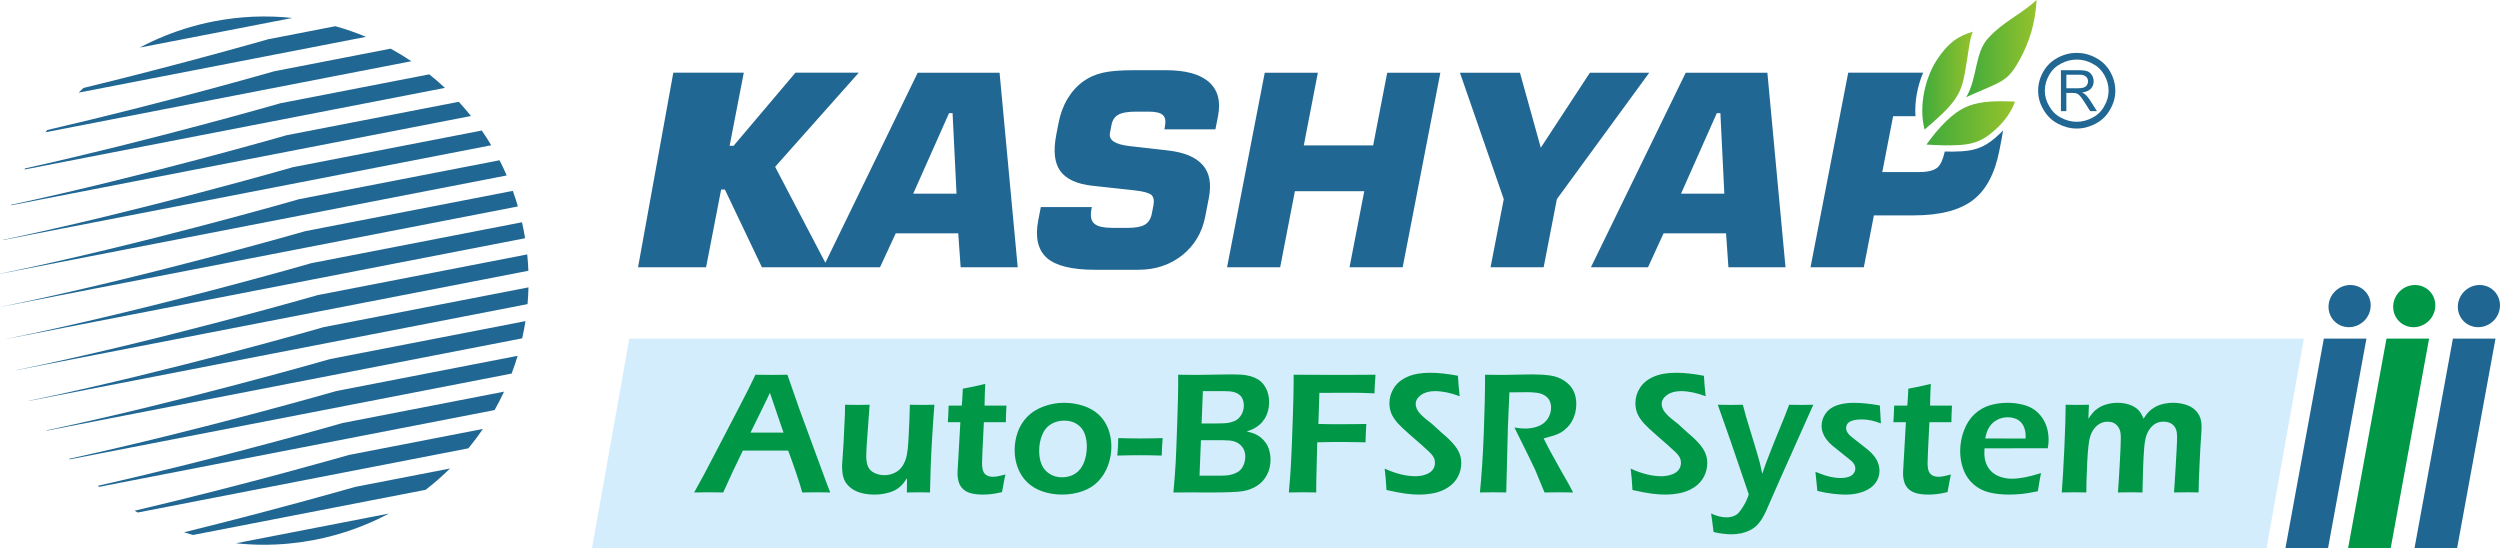 <?xml version="1.0" encoding="UTF-8"?>
<!DOCTYPE svg PUBLIC "-//W3C//DTD SVG 1.1//EN" "http://www.w3.org/Graphics/SVG/1.1/DTD/svg11.dtd">
<!-- Creator: CorelDRAW 2019 (64-Bit) -->
<svg xmlns="http://www.w3.org/2000/svg" xml:space="preserve" width="100.464mm" height="22.036mm" version="1.1" style="shape-rendering:geometricPrecision; text-rendering:geometricPrecision; image-rendering:optimizeQuality; fill-rule:evenodd; clip-rule:evenodd"
viewBox="0 0 3065 672.29"
 xmlns:xlink="http://www.w3.org/1999/xlink">
 <defs>
  <style type="text/css">
   <![CDATA[
    .fil0 {fill:#D4EDFC}
    .fil5 {fill:#216793}
    .fil7 {fill:#206692}
    .fil8 {fill:#009846}
    .fil1 {fill:#216793;fill-rule:nonzero}
    .fil9 {fill:#206692;fill-rule:nonzero}
    .fil6 {fill:#009846;fill-rule:nonzero}
    .fil3 {fill:url(#id0)}
    .fil2 {fill:url(#id1)}
    .fil4 {fill:url(#id2)}
   ]]>
  </style>
  <linearGradient id="id0" gradientUnits="userSpaceOnUse" x1="2356.73" y1="98.84" x2="2418.75" y2="98.84">
   <stop offset="0" style="stop-opacity:1; stop-color:#3FAB3C"/>
   <stop offset="1" style="stop-opacity:1; stop-color:#96C22B"/>
  </linearGradient>
  <linearGradient id="id1" gradientUnits="userSpaceOnUse" xlink:href="#id0" x1="2410.58" y1="59.56" x2="2496.88" y2="59.56">
  </linearGradient>
  <linearGradient id="id2" gradientUnits="userSpaceOnUse" xlink:href="#id0" x1="2361.86" y1="151.2" x2="2470.44" y2="151.2">
  </linearGradient>
 </defs>
 <g id="Layer_x0020_1">
  <g id="_2794618992320">
   <polygon class="fil0" points="771.54,415.12 2824.58,415.12 2778.77,672.29 725.73,672.29 "/>
   <path class="fil1" d="M2451.79 163.89c-15.57,14.93 -27.12,20.36 -46.6,21.59 -7.25,0.44 -14.15,0.49 -20.9,0.29 -2.11,9.5 -5,16.11 -8.86,19.53 -4.26,3.58 -11.55,5.63 -22.27,5.63l-45.48 0 13.27 -68.44 27.41 0c-1.22,-17.97 2.5,-37.11 9.4,-53.36l-91.84 0 -46.21 238.51 65.35 0 12.34 -63.59 48.76 0c31.97,0 56.1,-6.12 72.6,-18.66 16.15,-12.24 27.02,-32.7 32.51,-61.04l3.08 -15.81c0.59,-2.99 1.08,-5.92 1.42,-8.71 -1.27,1.42 -2.6,2.74 -3.97,4.06zm-284.97 -74.75l0 0 -100.11 0 -116.22 238.51 70 0 19.05 -41.61 76.61 0 2.89 41.61 70 0 -22.23 -238.51zm-105.89 148.33l0 0 43.91 -98.79 4.36 0 4.84 98.79 -53.12 0zm-111.71 -148.33l0 0 -60.21 91.94 -25.55 -91.94 -73.58 0 53.75 154.99 -16.21 83.52 65.11 0 16.2 -83.52 113.28 -154.99 -72.8 0zm-248.49 0l0 0 -17.23 89.1 -85.03 0 17.23 -89.1 -65.11 0 -46.21 238.51 65.11 0 18.06 -93.21 85.04 0 -18.06 93.21 65.16 0 46.21 -238.51 -65.16 0zm-218.53 11.46l0 0c-10.87,-9.69 -28.59,-14.54 -52.83,-14.54l-39.06 0c-16.6,0 -29.32,1.03 -38.14,3.09 -8.86,2.01 -16.64,5.34 -23.45,10.18 -7.98,5.63 -14.49,12.78 -19.73,21.44 -5.29,8.71 -8.96,18.65 -11.12,29.67l-2.88 14.78c-3.77,19.68 -2.3,34.47 4.94,44.45 7.25,9.94 20.36,16.06 39.65,18.11l51.75 5.63c11.02,1.27 17.77,3.33 20.37,5.63 2.59,2.55 3.57,6.61 2.5,12.24l-2.01 10.48c-1.32,6.66 -4.26,11.26 -8.81,13.81 -4.36,2.54 -11.46,3.82 -21.44,3.82l-16.35 0c-12,0 -19.88,-1.52 -23.79,-5.09 -4.21,-3.33 -5.29,-9.45 -3.62,-18.16l0.44 -2.3 -62.56 0 -3.18 16.35c-4.01,20.95 -0.34,36.27 10.53,45.97 10.87,9.69 30.65,14.59 58.99,14.59l53.36 0c20.95,0 38.97,-6.17 53.8,-17.92 14.84,-12 24.23,-27.56 28.1,-47.49l4.45 -22.96c3.28,-17.13 0.83,-30.65 -7.59,-40.09 -8.57,-9.74 -22.76,-15.62 -43.28,-17.92l-46.95 -5.34c-17.23,-2.06 -25.16,-7.15 -23.45,-16.11l1.91 -9.94c1.17,-5.87 4.01,-9.99 8.27,-12.29 4.31,-2.54 11.7,-3.82 22.18,-3.82l15.08 0c8.96,0 14.79,1.52 17.58,4.36 2.98,2.79 3.62,7.64 2.2,14.78l-0.49 2.54 62.56 0 3.19 -16.3c3.52,-18.16 -0.2,-31.97 -11.11,-41.66zm-256.72 -11.46l0 0 -100.36 0 -113.23 232.98 -2.69 5.53 69.71 0 19.29 -41.61 76.61 0 2.94 41.61 69.96 0 -22.23 -238.51zm-105.89 148.33l0 0 43.96 -98.79 4.31 0 4.84 98.79 -53.12 0zm-169.28 -32.95l0 0 102.56 -115.39 -77.64 0 -75.88 89.64 -4.84 0 17.38 -89.64 -86.41 0 -43.23 238.51 83.42 0 18.45 -95.27 4.6 0 45.38 95.27 80.68 0 -2.89 -5.53 -61.58 -117.59z"/>
   <path class="fil2" d="M2410.58 119.12c13.87,-22.98 10.28,-55.08 27.33,-72.71 18.14,-20.01 40.05,-28.83 58.96,-46.41 -1.42,27.62 -8.75,51.63 -20.8,73.33 -9.82,17.69 -15.39,23.43 -31.47,30.85 -11.77,5.47 -22.26,9.47 -34.03,14.94z"/>
   <path class="fil3" d="M2359.55 158.85c-7.47,-28.51 0.59,-64.14 16.07,-86.95 13.64,-20.09 25.16,-27.65 43.12,-33.06 -4.52,9.97 -4.96,24.14 -10,51.65 -4.85,26.47 -12.99,37.53 -49.19,68.36z"/>
   <path class="fil4" d="M2361.87 177.25c7.51,-10.62 15.65,-20.58 24.81,-29.32 15.1,-14.38 27.55,-20.47 46.87,-22.79 12.36,-1.44 24.63,-1.11 36.89,-0.56 -4.48,12.17 -11.81,22.57 -21.24,31.64 -15.56,14.94 -27.1,20.36 -46.6,21.58 -14.56,0.88 -27.65,0.22 -40.74,-0.56z"/>
   <path class="fil1" d="M2546.05 68.92l0 4.12c6.64,0.01 12.94,1.53 19.17,4.86l0.03 0.02 0.03 0.02c6.41,3.32 11.05,7.77 14.58,13.91 3.55,6.22 5.29,12.78 5.29,19.33 -0.01,6.54 -1.73,12.8 -5.25,18.78l-0.05 0.08 -0.04 0.07c-3.29,6.11 -7.94,10.78 -14.27,14.07l-0.03 0.02 -0.02 0.01c-6.32,3.37 -12.63,5.09 -19.43,5.1 -6.81,-0.01 -13.11,-1.73 -19.42,-5.1l-0.06 -0.03 0.01 0.01c-6.28,-3.26 -10.75,-7.9 -14.33,-14.16l-0.04 -0.05c-3.52,-5.97 -5.25,-12.23 -5.25,-18.78 0,-6.55 1.74,-13.11 5.29,-19.33 3.52,-6.14 8.18,-10.59 14.58,-13.91l0.03 -0.02 0.03 -0.02c6.22,-3.33 12.53,-4.85 19.17,-4.86l0 -4.12 0 -4.12c-7.92,-0.01 -15.7,1.88 -23.07,5.84l1.96 3.64 -1.89 -3.67c-7.69,3.96 -13.72,9.7 -17.96,17.16 -4.22,7.38 -6.37,15.38 -6.37,23.41 -0.01,8.02 2.17,15.83 6.4,22.98l3.55 -2.1 -3.58 2.05c4.17,7.34 9.92,13.38 17.71,17.4l1.89 -3.66 -1.95 3.64c7.29,3.91 15.07,6.08 23.31,6.08 8.24,0.01 16.01,-2.16 23.32,-6.07l-1.94 -3.64 1.89 3.66c7.75,-4 13.75,-10.01 17.75,-17.49l-3.64 -1.95 3.55 2.1c4.24,-7.15 6.42,-14.96 6.41,-22.98 0,-8.03 -2.16,-16.04 -6.37,-23.41 -4.24,-7.45 -10.25,-13.2 -17.96,-17.16l-1.89 3.67 1.95 -3.64c-7.37,-3.96 -15.15,-5.85 -23.07,-5.84l0 4.12z"/>
   <path class="fil5" d="M171.3 58.35l187.14 -36.34c-31.35,-3.34 -63.72,-2.14 -96.29,4.18 -5.56,1.08 -11.06,2.29 -16.48,3.64l-11.4 3.07c-22.19,6.36 -43.25,14.93 -62.97,25.44z"/>
   <path class="fil5" d="M96.32 113.59l352.35 -68.41c-12.19,-5.09 -24.72,-9.45 -37.53,-13.04l-82.59 16.04c0,0 -103.19,29.77 -226.26,59.67 -2.02,1.89 -4.01,3.81 -5.97,5.75z"/>
   <path class="fil5" d="M55.93 162.11l448.38 -87.06c-8.23,-5.51 -16.71,-10.65 -25.41,-15.39l-142.72 27.71c0,0 -133.77,38.6 -278.36,72.03 -0.63,0.9 -1.26,1.8 -1.88,2.71z"/>
   <path class="fil5" d="M30 207.83l515.48 -100.09c-6.19,-5.78 -12.6,-11.32 -19.21,-16.6l-182.46 35.43c0,0 -156,45.01 -313.18,79.92l-0.63 1.33z"/>
   <path class="fil5" d="M13.33 251.74l564.06 -109.52c-4.79,-5.99 -9.77,-11.8 -14.96,-17.42l-211.01 40.97c0,0 -172.79,49.85 -337.89,85.32l-0.2 0.64z"/>
   <path class="fil5" d="M3.71 294.29l598.55 -116.21c-3.69,-6.17 -7.58,-12.19 -11.64,-18.07l-231.58 44.97c0,0 -185.17,53.42 -355.29,89.01l-0.05 0.31z"/>
   <path class="fil5" d="M-0 335.7l621.21 -120.61c-2.74,-6.32 -5.66,-12.54 -8.77,-18.62l-245.78 47.72c0,0 -193.53,55.84 -366.66,91.37l-0 0.15z"/>
   <path class="fil5" d="M1.53 376.08l633.4 -122.98c-1.89,-6.47 -3.95,-12.85 -6.21,-19.12l-254.44 49.4c0,0 -198.11,57.16 -372.76,92.61l0.01 0.09z"/>
   <path class="fil5" d="M7.94 415.52l635.82 -123.46c-0.51,-3.14 -1.07,-6.28 -1.67,-9.42l-0.14 -0.71c-0.62,-3.17 -1.3,-6.32 -2,-9.45l-258.03 50.1c0,0 -199.04,57.43 -373.99,92.86l0.02 0.07z"/>
   <path class="fil5" d="M19.16 454.02l628.63 -122.06c-0.26,-6.66 -0.74,-13.34 -1.42,-20.05l-256.83 49.87c0,0 -196.34,56.64 -370.41,92.13l0.04 0.1z"/>
   <path class="fil5" d="M35.43 491.54l611.33 -118.69c0.6,-6.81 0.98,-13.66 1.15,-20.55l-250.75 48.69c0,0 -189.95,54.8 -361.82,90.37l0.1 0.19z"/>
   <path class="fil5" d="M57.24 527.99l582.96 -113.19c1.57,-6.97 2.91,-14.01 4.01,-21.11l-239.43 46.49c0,0 -179.78,51.87 -347.8,87.43l0.26 0.37z"/>
   <path class="fil5" d="M85.41 563.2l541.86 -105.21c2.7,-7.15 5.14,-14.4 7.33,-21.75l-222.2 43.14c0,0 -165.72,47.81 -327.64,83.1l0.66 0.71z"/>
   <path class="fil5" d="M121.55 596.87l484.81 -94.13c4.15,-7.36 8.01,-14.89 11.58,-22.57l-197.93 38.43c0,0 -147.43,42.54 -300.06,76.99l1.6 1.29z"/>
   <path class="fil5" d="M168.9 628.35l405.36 -78.71c6.29,-7.65 12.22,-15.59 17.78,-23.77l-164.39 31.92c0,0 -124.23,35.84 -262.67,68.36 1.31,0.74 2.61,1.48 3.93,2.2z"/>
   <path class="fil5" d="M236.6 655.89l285.19 -55.38c10.52,-8.12 20.5,-16.85 29.88,-26.13l-116.42 22.6c0,0 -94.05,27.13 -209.67,55.61 3.64,1.16 7.32,2.26 11.01,3.29z"/>
   <path class="fil5" d="M289.25 666.04l187.55 -36.41c-27.87,14.89 -58.4,25.92 -91.04,32.26 -4.89,0.95 -9.77,1.77 -14.65,2.48 -5.44,0.65 -11.12,1.35 -17,2.07 -21.92,2.07 -43.62,1.88 -64.86,-0.39z"/>
   <path class="fil6" d="M851.03 603.78c7.32,-12.98 15.94,-29 25.79,-48.12l27.81 -53.42c8.69,-16.48 15.87,-30.77 21.57,-42.82 9.2,0.14 15.66,0.22 19.48,0.22 6.71,0 13.24,-0.07 19.66,-0.22l15.11 43.25 32.9 89.45 4.55 11.65 -15.84 -0.22c-3.68,0 -9.81,0.07 -18.47,0.22 -1.7,-6.28 -4.37,-14.72 -8.01,-25.4 -3.64,-10.64 -6.75,-19.26 -9.27,-25.9l-55.59 0c-8.26,16.77 -16.27,33.87 -24.06,51.29l-17.28 -0.22c-3.28,0 -9.38,0.07 -18.36,0.22zm69.07 -73.37l40.47 0 -16.63 -48.8 -8.55 17.75 -15.29 31.06zm220.07 73.37c-6.17,-0.14 -10.93,-0.22 -14.21,-0.22 -4.15,0 -8.87,0.07 -14.14,0.22l0.18 -17.57c-1.98,2.99 -3.71,5.38 -5.19,7.18 -1.48,1.8 -3.43,3.57 -5.81,5.3 -2.38,1.73 -4.98,3.1 -7.79,4.11 -2.82,1.05 -6.06,1.88 -9.67,2.56 -3.64,0.69 -7.47,1.01 -11.58,1.01 -7.87,0 -14.72,-1.15 -20.56,-3.43 -5.85,-2.31 -10.46,-5.81 -13.89,-10.46 -3.43,-4.65 -5.12,-11.32 -5.12,-20.02l0 -2.24 1.8 -27.27 1.7 -35.96c0.07,-2.88 0.11,-6.49 0.11,-10.78 6.67,0.15 11.87,0.22 15.65,0.22 4.01,0 8.84,-0.07 14.5,-0.22l-3.5 48.23c-0.22,3.75 -0.4,6.89 -0.5,9.45 -0.11,2.6 -0.14,4.44 -0.14,5.55 0,5.12 0.76,9.38 2.24,12.73 1.51,3.39 4.15,5.95 7.9,7.72 3.72,1.77 7.72,2.67 12.01,2.67 4.04,0 7.9,-0.79 11.54,-2.35 3.28,-1.41 6.1,-3.39 8.44,-5.92 2.34,-2.56 4.33,-5.99 5.92,-10.31 1.19,-3.1 2.09,-7.43 2.74,-12.91 0.47,-3.9 0.94,-10.6 1.37,-20.05 0.61,-11.43 1.05,-23.05 1.3,-34.81 7,0.15 12.34,0.22 16.02,0.22 4.18,0 8.87,-0.07 14.1,-0.22 -0.83,10.1 -1.73,22.69 -2.63,37.8 -0.94,15.15 -1.55,27.63 -1.91,37.44 -0.36,9.85 -0.65,20.6 -0.87,32.32zm92.41 -22.08c-0.86,3.9 -2.24,11.11 -4.11,21.64 -5.92,1.34 -10.57,2.17 -13.96,2.53 -3.39,0.32 -6.53,0.5 -9.52,0.5 -5.2,0 -9.88,-0.5 -14,-1.48 -4.11,-1.01 -7.5,-2.74 -10.21,-5.23 -2.67,-2.52 -4.47,-5.45 -5.41,-8.8 -0.97,-3.35 -1.44,-6.82 -1.44,-10.42 0,-0.94 0.04,-2.16 0.11,-3.71 0.07,-1.55 0.36,-6.57 0.87,-15.04l2.49 -44.04 -15.37 0c0.36,-4.22 0.69,-11 0.98,-20.34l16.09 0c0.43,-4.08 0.86,-11 1.3,-20.78l12.44 -2.42c2.6,-0.47 7.61,-1.62 15.08,-3.43 -0.5,9.45 -0.79,18.32 -0.86,26.62l26.84 0c-0.5,9.49 -0.72,16.27 -0.72,20.34l-26.95 0c-1.48,28.75 -2.24,45.41 -2.24,49.92 0,4.36 0.5,7.76 1.44,10.17 0.94,2.42 2.49,4.15 4.62,5.19 2.09,1.05 4.37,1.59 6.78,1.59 1.77,0 3.61,-0.14 5.55,-0.43 1.95,-0.29 5.34,-1.08 10.21,-2.38zm72.14 -87.87c8.12,0 15.87,1.23 23.3,3.64 7.43,2.42 13.74,6.03 18.94,10.78 5.16,4.76 9.05,10.57 11.69,17.42 2.6,6.89 3.89,14.1 3.89,21.71 0,8.05 -1.37,15.8 -4.11,23.27 -2.74,7.47 -6.75,13.92 -11.94,19.37 -5.23,5.48 -11.72,9.56 -19.51,12.26 -7.79,2.71 -16.09,4.08 -24.89,4.08 -8.19,0 -15.94,-1.23 -23.3,-3.64 -7.4,-2.42 -13.67,-6.1 -18.86,-10.93 -5.23,-4.87 -9.2,-10.78 -11.9,-17.75 -2.71,-7 -4.08,-14.28 -4.08,-21.9 0,-7.76 1.23,-15.15 3.72,-22.18 2.45,-7.04 6.31,-13.31 11.54,-18.83 5.27,-5.48 11.97,-9.74 20.16,-12.77 8.15,-3.03 16.63,-4.55 25.36,-4.55zm0 21.86c-6.13,0 -11.58,1.48 -16.41,4.47 -4.8,2.99 -8.4,7.43 -10.75,13.34 -2.34,5.92 -3.54,12.34 -3.54,19.3 0,6.1 0.98,11.54 2.89,16.34 1.95,4.76 5.12,8.62 9.52,11.58 4.36,2.96 9.59,4.44 15.65,4.44 6.17,0 11.61,-1.51 16.3,-4.58 4.65,-3.07 8.19,-7.58 10.53,-13.49 2.35,-5.95 3.54,-12.52 3.54,-19.66 0,-5.84 -0.9,-11.14 -2.74,-15.94 -1.84,-4.76 -4.91,-8.59 -9.23,-11.47 -4.33,-2.89 -9.56,-4.33 -15.76,-4.33zm65.11 42.85c0.65,-6.86 1.01,-14 1.15,-21.43 10.17,0.29 19.26,0.43 27.2,0.43 8.01,0 17.1,-0.15 27.27,-0.43 -0.58,6.02 -0.94,13.16 -1.15,21.43 -10.17,-0.29 -19.33,-0.43 -27.38,-0.43 -7.86,0 -16.92,0.14 -27.09,0.43zm68.78 45.23c1.34,-14.93 2.27,-27.2 2.78,-36.68 0.5,-9.52 1.12,-25.79 1.91,-48.77 0.8,-22.98 1.16,-38.78 1.16,-47.36 0,-2.63 0,-6.46 -0.07,-11.54 8.87,0.14 16.23,0.22 22.08,0.22 5.92,0 13.2,-0.11 21.86,-0.33 8.66,-0.22 15.8,-0.32 21.43,-0.32 7.9,0 13.81,0.36 17.82,1.01 3.97,0.68 7.51,1.66 10.6,2.99 3.1,1.37 5.7,3 7.83,4.91 2.09,1.95 3.93,4.22 5.45,6.89 1.52,2.63 2.63,5.48 3.36,8.55 0.76,3.03 1.12,6.17 1.12,9.31 0,3.97 -0.47,7.72 -1.44,11.25 -0.94,3.57 -2.31,6.75 -4.11,9.59 -1.81,2.85 -3.9,5.3 -6.28,7.29 -2.38,2.02 -4.69,3.57 -6.89,4.69 -2.16,1.12 -5.09,2.34 -8.77,3.61 3.32,0.69 5.95,1.37 7.94,2.06 1.95,0.69 4.08,1.7 6.31,3.07 2.24,1.37 4.37,3.14 6.39,5.3 1.98,2.17 3.61,4.44 4.8,6.86 1.19,2.38 2.13,5.05 2.78,8.01 0.68,2.92 1.01,5.95 1.01,9.16 0,6.78 -1.44,12.99 -4.37,18.65 -2.92,5.63 -6.96,10.1 -12.12,13.38 -5.12,3.28 -10.89,5.48 -17.28,6.57 -6.35,1.12 -19.87,1.66 -40.58,1.66l-25.57 -0.11 -19.12 0.11zm34.56 -84.62l16.95 0c7.22,0 12.08,-0.18 14.57,-0.54 2.49,-0.33 5.12,-1.01 7.87,-2.06 2.74,-1.01 5.05,-2.6 6.93,-4.73 1.91,-2.13 3.28,-4.51 4.18,-7.07 0.87,-2.56 1.3,-5.16 1.3,-7.83 0,-2.6 -0.47,-5.05 -1.41,-7.4 -0.97,-2.31 -2.42,-4.22 -4.37,-5.74 -1.98,-1.51 -4.33,-2.6 -7.11,-3.25 -2.74,-0.69 -6.82,-1.01 -12.12,-1.01l-25.22 0 -1.59 39.61zm-2.56 64.06l23.95 0c4.83,0 8.62,-0.18 11.33,-0.58 2.7,-0.4 5.27,-1.08 7.76,-2.09 2.45,-1.01 4.36,-2.06 5.77,-3.21 1.41,-1.12 2.67,-2.6 3.75,-4.37 1.08,-1.77 1.95,-3.79 2.6,-6.02 0.61,-2.24 0.94,-4.55 0.94,-6.96 0,-3.28 -0.58,-6.17 -1.7,-8.66 -1.12,-2.49 -2.78,-4.62 -4.98,-6.46 -2.2,-1.8 -4.8,-3.1 -7.72,-3.93 -2.96,-0.83 -7.43,-1.23 -13.45,-1.23l-26.51 0 -1.73 43.5zm109.51 20.56c1.26,-13.81 2.09,-24.93 2.53,-33.33 0.76,-13.99 1.59,-34.12 2.42,-60.27 0.61,-19.3 0.94,-32.97 0.94,-40.91l0 -9.85c20.23,0.14 37.95,0.22 53.09,0.22l29.61 -0.11 17.67 -0.11c-0.76,10.49 -1.19,18.11 -1.26,22.83l-15.15 -0.54 -6.13 -0.11 -8.26 0 -16.09 0 -21.93 0.11 -1.19 38.09 18 0.32c13.67,0 22.47,-0.04 26.37,-0.11l14.39 -0.22c-0.51,8.22 -0.83,15.73 -0.98,22.51 -12.3,-0.29 -22.11,-0.43 -29.39,-0.43 -9.2,0 -19.16,0.15 -29.83,0.43l-1.12 46.6 -0.11 9.49 0 5.38 -16.12 -0.22c-0.83,0 -6.64,0.07 -17.46,0.22zm119.72 -3.03c-0.58,-10.71 -1.33,-19.44 -2.24,-26.19 13.81,6.21 26.33,9.31 37.59,9.31 4.51,0 8.73,-0.69 12.62,-2.06 3.93,-1.37 6.82,-3.28 8.66,-5.81 1.87,-2.49 2.81,-5.27 2.81,-8.37 0,-2.38 -0.43,-4.51 -1.34,-6.42 -1.33,-2.6 -3.57,-5.3 -6.71,-8.12 -4,-3.86 -11.22,-10.24 -21.53,-19.12 -4.94,-4.29 -8.33,-7.36 -10.21,-9.2 -4.22,-4 -7.47,-7.61 -9.7,-10.82 -2.27,-3.21 -3.9,-6.38 -4.87,-9.56 -0.97,-3.17 -1.48,-6.57 -1.48,-10.17 0,-6.6 1.84,-12.84 5.55,-18.65 3.68,-5.81 9.23,-10.35 16.59,-13.63 7.36,-3.28 16.63,-4.91 27.85,-4.91 10.06,0 21.43,1.23 34.02,3.68 0.36,7.32 1.08,15.69 2.13,25.11 -10.96,-4.18 -21.1,-6.28 -30.37,-6.28 -6.89,0 -12.51,1.55 -16.92,4.69 -4.4,3.14 -6.6,6.78 -6.6,10.96 0,1.12 0.15,2.31 0.47,3.54 0.29,1.23 0.76,2.42 1.37,3.57 0.61,1.19 1.7,2.71 3.25,4.55 1.59,1.88 3.86,4.08 6.89,6.57 3.03,2.49 5.59,4.55 7.72,6.1l13.06 11.83c3.32,2.74 6.28,5.41 8.87,8.01 2.6,2.63 4.84,5.12 6.68,7.5 1.87,2.42 3.32,4.69 4.36,6.89 1.08,2.17 1.88,4.4 2.38,6.71 0.54,2.27 0.79,4.69 0.79,7.25 0,5.92 -1.37,11.5 -4.11,16.74 -2.74,5.27 -6.71,9.56 -11.83,12.95 -5.16,3.39 -10.78,5.74 -16.92,7.04 -6.13,1.3 -12.59,1.95 -19.44,1.95 -4.51,0 -9.74,-0.4 -15.73,-1.15 -5.99,-0.79 -13.89,-2.27 -23.66,-4.47zm114.56 3.03c2.09,-20.99 3.68,-45.16 4.72,-72.43 1.05,-27.31 1.59,-51.26 1.59,-71.92 8.44,0.14 15.51,0.22 21.24,0.22 6.13,0 12.12,-0.11 18.04,-0.33 5.88,-0.22 12.08,-0.32 18.65,-0.32 8.19,0 15.47,0.47 21.93,1.37 6.46,0.94 12.19,3.03 17.21,6.35 4.98,3.32 8.69,7.32 11.14,12.05 2.42,4.73 3.64,10.24 3.64,16.52 0,3.93 -0.47,7.68 -1.37,11.25 -0.94,3.53 -2.27,6.89 -4.08,10.03 -1.8,3.14 -3.93,5.88 -6.42,8.26 -2.45,2.35 -4.91,4.22 -7.36,5.59 -2.42,1.37 -5.19,2.56 -8.3,3.53 -3.14,1.01 -7.29,2.2 -12.51,3.61l7.18 13.96c2.35,4.44 6.75,12.41 13.24,23.92l10.64 18.72c0.58,0.97 2.27,4.19 5.09,9.63 -8.66,-0.14 -14.35,-0.22 -17.1,-0.22 -3.43,0 -9.41,0.07 -17.96,0.22l-11.61 -28.06c-2.02,-4.29 -4.47,-9.34 -7.32,-15.19l-12.66 -25.65c-1.26,-2.38 -3.03,-5.95 -5.23,-10.75 4.69,0.87 8.98,1.3 12.84,1.3 6.02,0 11.54,-0.97 16.52,-2.96 4.98,-1.99 8.8,-5.05 11.47,-9.2 2.67,-4.15 4,-8.66 4,-13.53 0,-2.99 -0.58,-5.74 -1.73,-8.3 -1.19,-2.53 -3.14,-4.69 -5.88,-6.46 -2.74,-1.77 -6.02,-2.92 -9.85,-3.39 -3.79,-0.51 -7.61,-0.76 -11.4,-0.76 -2.13,0 -5.01,0.03 -8.69,0.11 -3.64,0.07 -8.15,0.11 -13.53,0.11l-1.87 43.43 -1.99 79.28 -16.34 -0.22c-2.63,0 -7.94,0.07 -15.94,0.22zm187.03 -3.03c-0.58,-10.71 -1.33,-19.44 -2.24,-26.19 13.81,6.21 26.33,9.31 37.59,9.31 4.51,0 8.73,-0.69 12.62,-2.06 3.93,-1.37 6.82,-3.28 8.66,-5.81 1.87,-2.49 2.81,-5.27 2.81,-8.37 0,-2.38 -0.43,-4.51 -1.34,-6.42 -1.33,-2.6 -3.57,-5.3 -6.71,-8.12 -4,-3.86 -11.22,-10.24 -21.53,-19.12 -4.94,-4.29 -8.33,-7.36 -10.21,-9.2 -4.22,-4 -7.47,-7.61 -9.7,-10.82 -2.27,-3.21 -3.9,-6.38 -4.87,-9.56 -0.97,-3.17 -1.48,-6.57 -1.48,-10.17 0,-6.6 1.84,-12.84 5.55,-18.65 3.68,-5.81 9.23,-10.35 16.59,-13.63 7.36,-3.28 16.63,-4.91 27.85,-4.91 10.06,0 21.43,1.23 34.02,3.68 0.36,7.32 1.08,15.69 2.13,25.11 -10.96,-4.18 -21.1,-6.28 -30.37,-6.28 -6.89,0 -12.51,1.55 -16.92,4.69 -4.4,3.14 -6.6,6.78 -6.6,10.96 0,1.12 0.15,2.31 0.47,3.54 0.29,1.23 0.76,2.42 1.37,3.57 0.61,1.19 1.7,2.71 3.25,4.55 1.59,1.88 3.86,4.08 6.89,6.57 3.03,2.49 5.59,4.55 7.72,6.1l13.06 11.83c3.32,2.74 6.28,5.41 8.87,8.01 2.6,2.63 4.84,5.12 6.68,7.5 1.87,2.42 3.32,4.69 4.36,6.89 1.08,2.17 1.88,4.4 2.38,6.71 0.54,2.27 0.79,4.69 0.79,7.25 0,5.92 -1.37,11.5 -4.11,16.74 -2.74,5.27 -6.71,9.56 -11.83,12.95 -5.16,3.39 -10.78,5.74 -16.92,7.04 -6.13,1.3 -12.59,1.95 -19.44,1.95 -4.51,0 -9.74,-0.4 -15.73,-1.15 -5.99,-0.79 -13.89,-2.27 -23.66,-4.47zm99.41 51.51c-1.26,-10.53 -2.27,-18.11 -3.03,-22.72 6.78,3.17 13.16,4.76 19.15,4.76 1.8,0 3.68,-0.22 5.59,-0.68 1.91,-0.47 3.68,-1.12 5.3,-1.95 1.05,-0.58 2.13,-1.41 3.21,-2.45 1.08,-1.05 2.6,-2.99 4.51,-5.84 1.87,-2.81 3.53,-5.59 4.94,-8.37 1.16,-2.35 2.31,-5.34 3.5,-8.91l-21.93 -64.28 -16.05 -45.59c7.4,0.15 12.73,0.22 15.98,0.22 3.75,0 8.66,-0.07 14.72,-0.22 1.48,5.85 2.85,10.89 4.11,15.19l10.06 33.11c3.1,10.21 5.3,17.85 6.68,23.01 0.83,3.35 1.8,7.83 2.96,13.38 2.13,-6.39 3.93,-11.61 5.52,-15.62 2.74,-7.32 6.6,-17.1 11.54,-29.33l10.32 -25.21c1.84,-4.47 3.68,-9.34 5.59,-14.54 6.35,0.15 11.14,0.22 14.43,0.22 3.03,0 8.08,-0.07 15.18,-0.22l-40.76 91.22 -17.67 40.26c-2.49,5.23 -4.84,9.27 -7.11,12.15 -1.84,2.45 -3.83,4.58 -6.03,6.35 -2.13,1.7 -4.36,3.1 -6.78,4.22 -3.03,1.41 -6.31,2.53 -9.85,3.39 -4.01,0.83 -8.08,1.26 -12.16,1.26 -2.34,0 -5.59,-0.22 -9.74,-0.65 -4.18,-0.43 -8.23,-1.16 -12.19,-2.17zm127.26 -50.42l-2.38 -23.38c6.89,2.85 12.73,4.83 17.5,5.92 4.8,1.12 9.16,1.66 13.16,1.66 4.01,0 7.4,-0.47 10.13,-1.41 2.74,-0.97 4.76,-2.38 6.1,-4.22 1.33,-1.88 2.02,-3.83 2.02,-5.88 0,-0.9 -0.07,-1.73 -0.25,-2.52 -0.18,-0.76 -0.51,-1.59 -0.97,-2.42 -0.43,-0.83 -0.98,-1.62 -1.55,-2.38 -0.61,-0.72 -1.44,-1.59 -2.49,-2.52 -1.05,-0.94 -2.56,-2.17 -4.55,-3.64l-5.7 -4.55c-5.48,-4.29 -9.67,-7.69 -12.55,-10.13 -2.89,-2.45 -5.3,-4.98 -7.25,-7.54 -1.98,-2.6 -3.46,-5.3 -4.51,-8.15 -1.01,-2.85 -1.52,-5.77 -1.52,-8.73 0,-5.12 1.55,-10.03 4.69,-14.68 3.14,-4.65 7.72,-8.04 13.71,-10.21 5.99,-2.13 13.02,-3.21 21.1,-3.21 9.23,0 19.87,1.08 31.92,3.25l1.3 22.08c-8.12,-3.32 -15.94,-4.98 -23.41,-4.98 -4.08,0 -7.61,0.4 -10.68,1.23 -3.03,0.79 -5.23,2.02 -6.57,3.68 -1.33,1.66 -1.98,3.54 -1.98,5.59 0,1.19 0.22,2.38 0.61,3.53 0.43,1.16 1.15,2.38 2.24,3.65 1.05,1.3 2.24,2.49 3.61,3.61 1.37,1.12 4.22,3.35 8.55,6.67 4.33,3.32 8.12,6.31 11.36,8.98 3.25,2.67 5.95,5.38 8.04,8.08 2.09,2.7 3.72,5.63 4.83,8.73 1.12,3.1 1.66,6.2 1.66,9.38 0,5.3 -1.62,10.21 -4.83,14.72 -3.25,4.51 -8.12,8.01 -14.64,10.57 -6.57,2.52 -13.85,3.79 -21.93,3.79 -4.22,0 -9.34,-0.32 -15.36,-1.01 -6.06,-0.65 -12.52,-1.84 -19.41,-3.53zm163.72 -20.13c-0.86,3.9 -2.24,11.11 -4.11,21.64 -5.92,1.34 -10.57,2.17 -13.96,2.53 -3.39,0.32 -6.53,0.5 -9.52,0.5 -5.2,0 -9.88,-0.5 -14,-1.48 -4.11,-1.01 -7.5,-2.74 -10.21,-5.23 -2.67,-2.52 -4.47,-5.45 -5.41,-8.8 -0.97,-3.35 -1.44,-6.82 -1.44,-10.42 0,-0.94 0.04,-2.16 0.11,-3.71 0.07,-1.55 0.36,-6.57 0.87,-15.04l2.49 -44.04 -15.37 0c0.36,-4.22 0.69,-11 0.98,-20.34l16.09 0c0.43,-4.08 0.86,-11 1.3,-20.78l12.44 -2.42c2.6,-0.47 7.61,-1.62 15.08,-3.43 -0.5,9.45 -0.79,18.32 -0.86,26.62l26.84 0c-0.5,9.49 -0.72,16.27 -0.72,20.34l-26.95 0c-1.48,28.75 -2.24,45.41 -2.24,49.92 0,4.36 0.5,7.76 1.44,10.17 0.94,2.42 2.49,4.15 4.62,5.19 2.09,1.05 4.37,1.59 6.78,1.59 1.77,0 3.61,-0.14 5.55,-0.43 1.95,-0.29 5.34,-1.08 10.21,-2.38zm110.49 -1.73c-0.9,4.15 -2.2,11.58 -3.9,22.29 -7.61,1.62 -14.07,2.71 -19.26,3.28 -5.23,0.54 -10.49,0.83 -15.8,0.83 -9.23,0 -17.53,-0.9 -24.85,-2.74 -7.29,-1.84 -13.71,-5.2 -19.23,-10.1 -5.48,-4.87 -9.56,-10.89 -12.15,-18 -2.64,-7.11 -3.93,-14.57 -3.93,-22.36 0,-8.66 1.51,-17.06 4.55,-25.18 3.03,-8.15 7.29,-14.79 12.73,-19.95 5.48,-5.19 11.72,-8.84 18.69,-11 7,-2.13 14.28,-3.21 21.89,-3.21 7.22,0 14.03,0.9 20.53,2.71 6.49,1.8 11.94,4.73 16.34,8.84 4.4,4.08 7.79,8.98 10.17,14.75 2.34,5.74 3.53,12.12 3.53,19.19 0,3.32 -0.36,6.71 -1.05,10.24l-77.52 0.11c-0.14,2.6 -0.21,4.69 -0.21,6.21 0,4.73 0.83,9.05 2.45,12.98 1.63,3.93 3.97,7.29 7.07,10.03 3.14,2.74 6.82,4.76 11.14,6.06 4.29,1.3 8.51,1.95 12.7,1.95 4.87,0 10.13,-0.54 15.83,-1.59 5.67,-1.05 12.44,-2.82 20.27,-5.34zm-68.39 -42.42l49.56 0.11c0,-3.43 -0.11,-5.95 -0.32,-7.58 -0.22,-1.66 -0.69,-3.53 -1.41,-5.63 -0.76,-2.09 -1.77,-3.97 -3.03,-5.56 -1.26,-1.59 -2.74,-2.96 -4.44,-4 -1.69,-1.08 -3.68,-1.88 -5.88,-2.45 -2.24,-0.58 -4.62,-0.87 -7.14,-0.87 -2.99,0 -5.88,0.47 -8.66,1.41 -2.78,0.9 -5.34,2.27 -7.69,4.04 -2.31,1.77 -4.22,3.79 -5.66,5.99 -1.44,2.2 -2.53,4.33 -3.21,6.35 -0.72,2.06 -1.41,4.76 -2.13,8.19zm93.82 66.22c0.97,-11.97 2.02,-29.9 3.14,-53.75 1.08,-23.81 1.62,-41.77 1.62,-53.82 5.99,0.15 10.82,0.22 14.53,0.22 4.29,0 8.98,-0.07 14.03,-0.22l-0.72 17.17c2.24,-3.32 4.29,-6.02 6.17,-8.08 1.84,-2.09 4.26,-4.01 7.21,-5.77 2.92,-1.77 6.39,-3.14 10.35,-4.18 3.97,-1.01 8.08,-1.52 12.26,-1.52 3.17,0 6.24,0.29 9.16,0.9 2.96,0.58 5.66,1.44 8.08,2.52 2.42,1.08 4.47,2.35 6.21,3.75 1.73,1.41 3.17,2.99 4.36,4.69 1.19,1.73 2.49,4.29 3.9,7.68 1.55,-2.49 3,-4.55 4.29,-6.2 1.3,-1.62 3.07,-3.36 5.23,-5.12 2.2,-1.73 4.62,-3.21 7.33,-4.44 2.67,-1.19 5.66,-2.13 9.02,-2.78 3.36,-0.69 6.82,-1.01 10.42,-1.01 6.13,0 11.94,1.01 17.35,2.99 5.45,2.02 9.7,5.2 12.8,9.52 3.1,4.33 4.66,9.7 4.66,16.09 0,3.39 -0.25,8.37 -0.72,14.9 -0.5,6.57 -1.08,17.24 -1.77,32.07 -0.69,14.82 -1.08,26.26 -1.15,34.37 -5.16,-0.14 -9.7,-0.22 -13.67,-0.22 -4.69,0 -10.14,0.07 -16.45,0.22 0.65,-9.09 1.26,-18.58 1.84,-28.53l1.34 -24.17c0.36,-6.13 0.54,-11.29 0.54,-15.54 0,-5.02 -0.79,-8.8 -2.38,-11.4 -1.59,-2.56 -3.61,-4.4 -6.06,-5.48 -2.42,-1.12 -5.16,-1.66 -8.19,-1.66 -3.17,0 -6.06,0.61 -8.66,1.81 -2.56,1.19 -4.98,3.14 -7.22,5.84 -2.2,2.67 -3.93,5.81 -5.12,9.38 -1.19,3.57 -2.09,8.55 -2.67,15 -0.54,6.42 -1.01,14.9 -1.37,25.4l-0.76 29.36c-5.84,-0.14 -10.71,-0.22 -14.57,-0.22 -3.9,0 -9.05,0.07 -15.54,0.22 0.5,-5.41 1.23,-16.52 2.16,-33.26 0.94,-16.74 1.41,-28.06 1.41,-33.91 0,-3.07 -0.25,-5.7 -0.76,-7.86 -0.51,-2.13 -1.48,-4.19 -3.03,-6.1 -1.52,-1.95 -3.28,-3.39 -5.34,-4.29 -2.02,-0.9 -4.4,-1.37 -7.07,-1.37 -4.94,0 -9.31,1.63 -13.02,4.87 -3.75,3.21 -6.49,7.54 -8.22,12.95 -1.73,5.41 -2.96,15.98 -3.72,31.63 -0.76,15.65 -1.12,28.1 -1.12,37.33 -6.46,-0.14 -11.32,-0.22 -14.64,-0.22 -3.72,0 -8.87,0.07 -15.47,0.22z"/>
   <polygon class="fil7" points="2849.04,415.12 2901.27,415.12 2854.14,672.29 2801.91,672.29 "/>
   <polygon class="fil7" points="3007.28,415.12 3059.51,415.12 3012.38,672.29 2960.15,672.29 "/>
   <polygon class="fil8" points="2925.85,415.12 2978.09,415.12 2930.96,672.29 2878.72,672.29 "/>
   <path class="fil9" d="M2526.71 136.27l0 -50.21 22.25 0c4.48,0 7.88,0.46 10.2,1.36 2.33,0.9 4.19,2.49 5.58,4.77 1.39,2.28 2.08,4.8 2.08,7.56 0,3.57 -1.16,6.57 -3.46,9.01 -2.3,2.44 -5.85,3.98 -10.67,4.65 1.77,0.84 3.1,1.68 4.01,2.5 1.94,1.78 3.78,4.01 5.49,6.68l8.68 13.67 -8.3 0 -6.64 -10.45c-1.93,-3.03 -3.53,-5.33 -4.78,-6.93 -1.26,-1.6 -2.38,-2.71 -3.38,-3.36 -0.98,-0.63 -2,-1.07 -3.03,-1.33 -0.75,-0.15 -1.97,-0.23 -3.69,-0.23l-7.69 0 0 22.3 -6.66 0zm6.66 -28.05l14.26 0c3.04,0 5.4,-0.31 7.11,-0.95 1.71,-0.62 3,-1.62 3.88,-3.01 0.89,-1.38 1.33,-2.88 1.33,-4.5 0,-2.37 -0.85,-4.34 -2.57,-5.87 -1.72,-1.53 -4.43,-2.29 -8.13,-2.29l-15.87 0 0 16.62z"/>
   <path class="fil8" d="M2960.78 349.42c14.27,0 25.44,11.57 24.94,25.86 -0.49,14.28 -12.46,25.85 -26.73,25.85 -14.27,0 -25.44,-11.57 -24.94,-25.85 0.49,-14.28 12.46,-25.86 26.73,-25.86z"/>
   <path class="fil7" d="M2881.52 349.42c14.27,0 25.44,11.57 24.95,25.86 -0.49,14.28 -12.46,25.85 -26.73,25.85 -14.27,0 -25.44,-11.57 -24.95,-25.85 0.49,-14.28 12.46,-25.86 26.73,-25.86z"/>
   <path class="fil7" d="M3040.04 349.42c14.27,0 25.44,11.57 24.95,25.86 -0.49,14.28 -12.46,25.85 -26.73,25.85 -14.27,0 -25.44,-11.57 -24.95,-25.85 0.49,-14.28 12.46,-25.86 26.73,-25.86z"/>
  </g>
 </g>
</svg>
